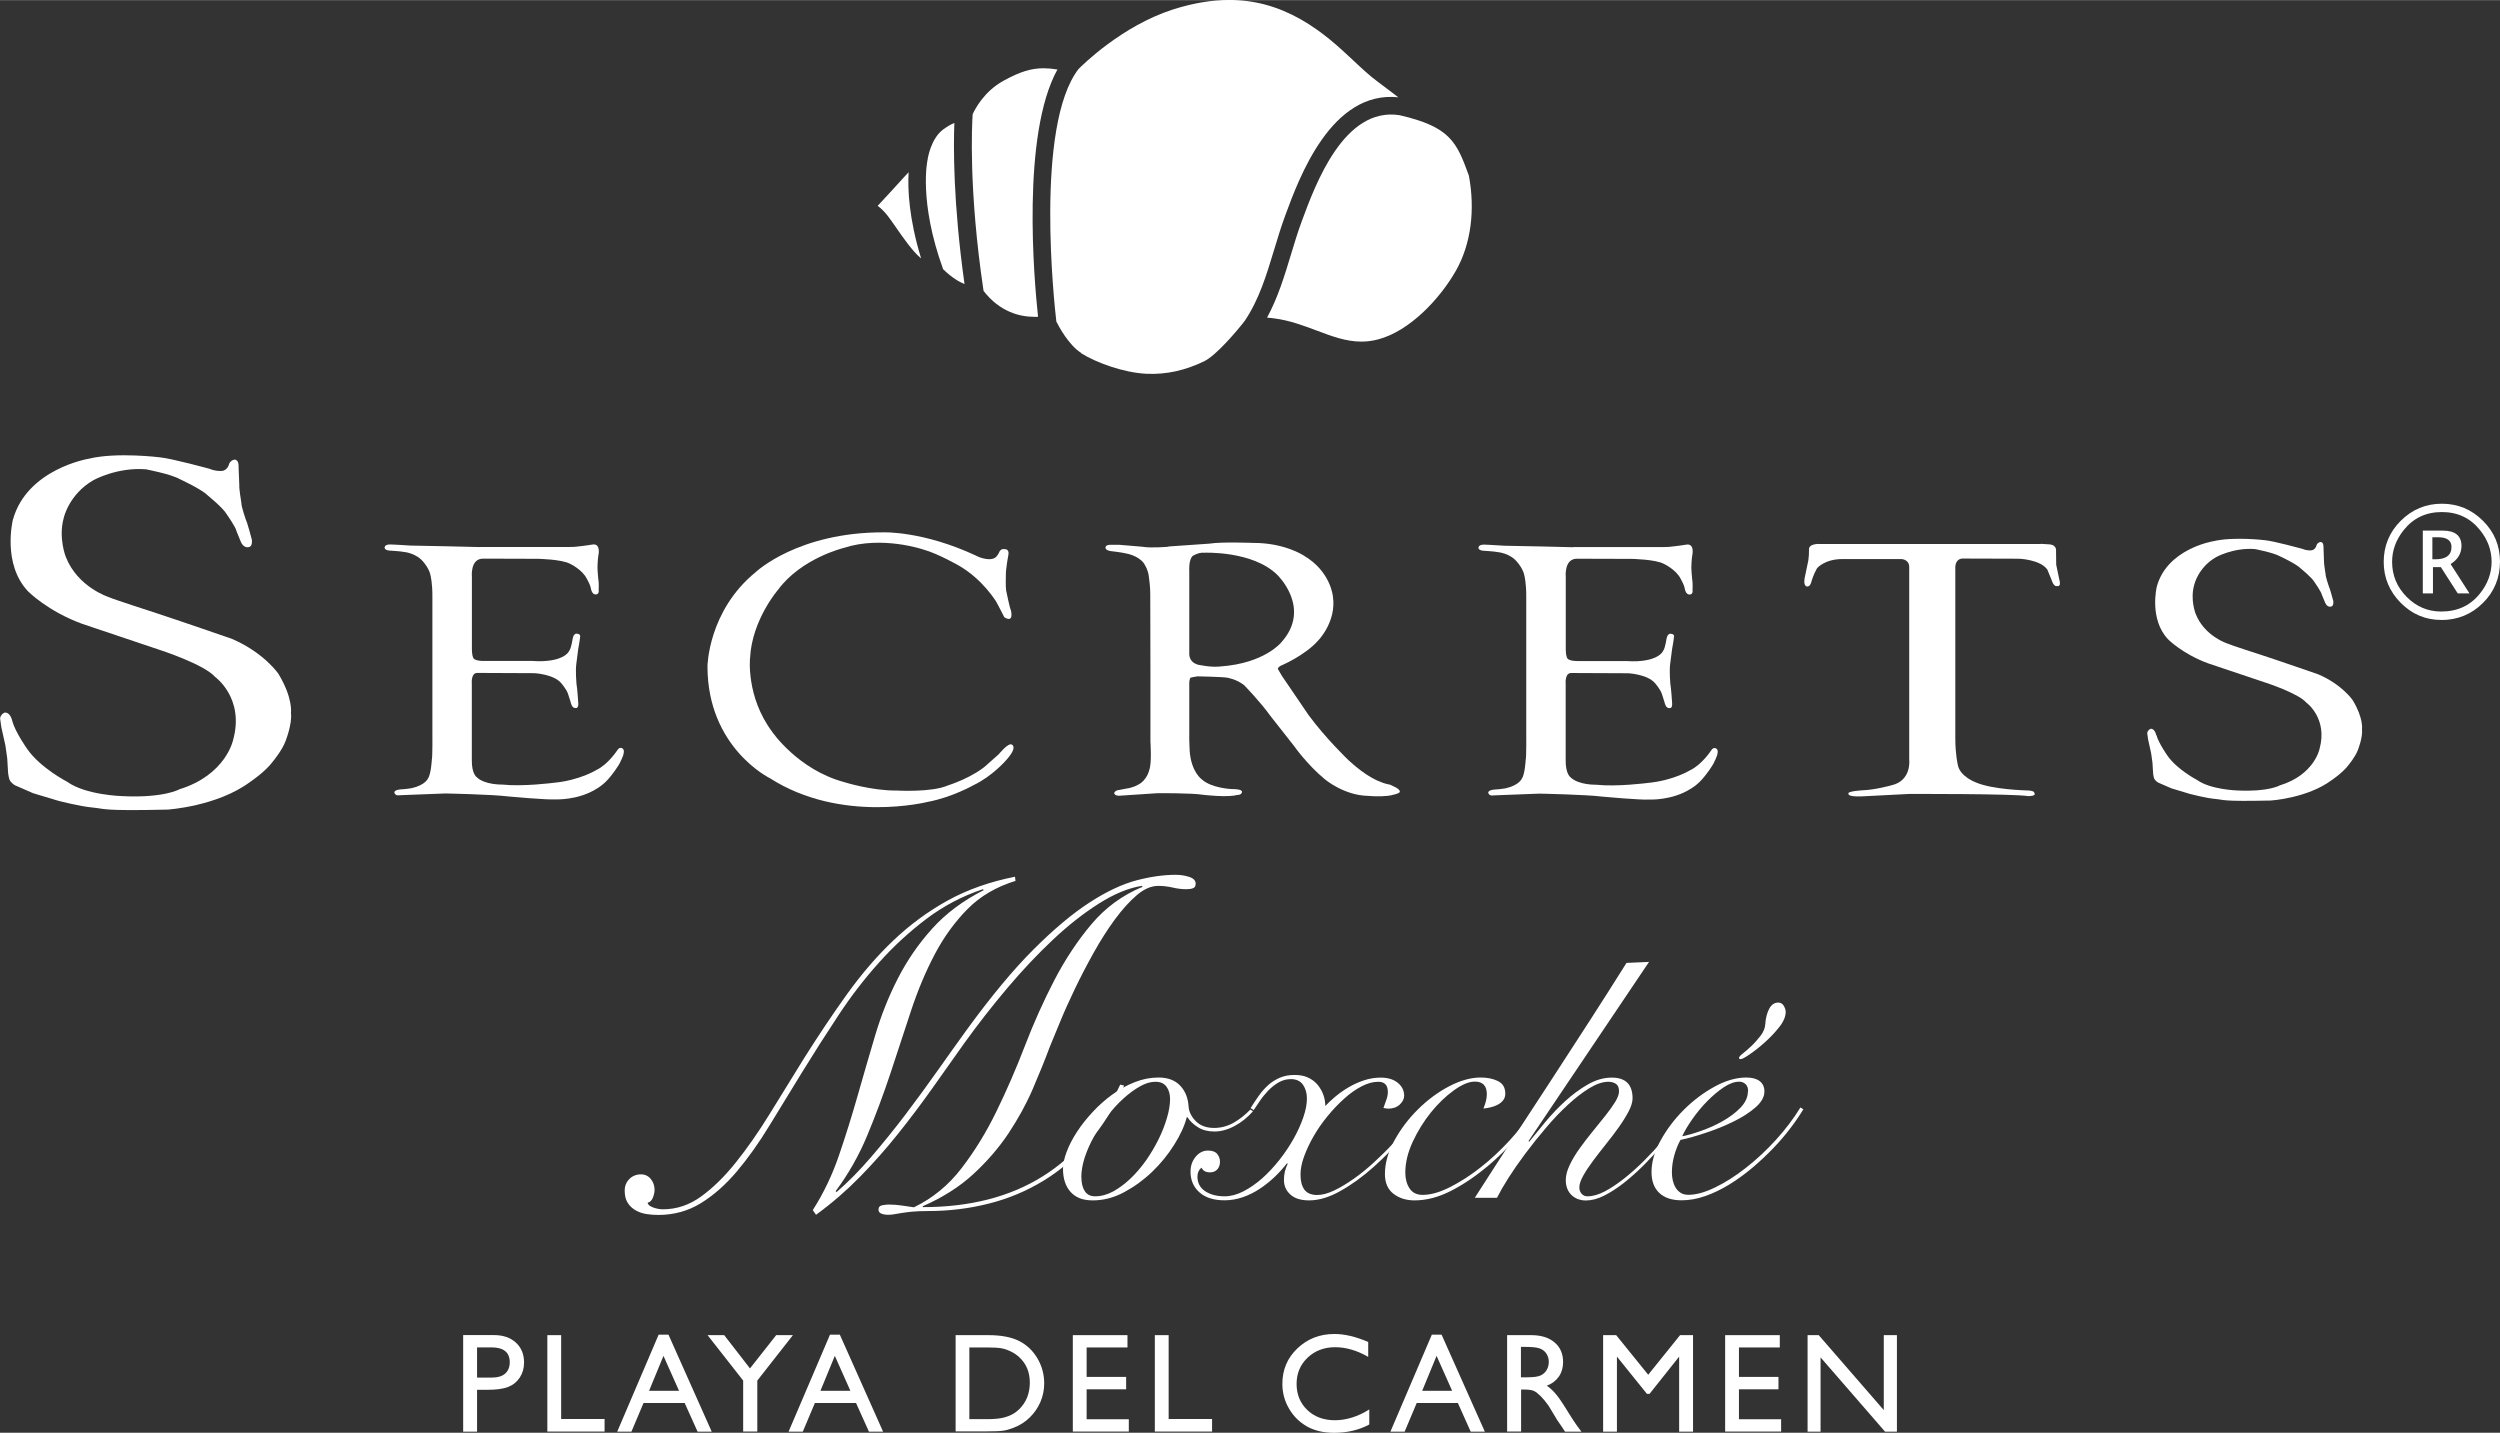 <svg xmlns="http://www.w3.org/2000/svg" width="4.17in" height="2.39in" viewBox="0 0 300.54 172.22" aria-label="Secrets Moxch&#xE9; Playa del Carmen "><rect x="0" y="0" width="300.54" height="172.22" fill="#333333" stroke="none"/><g id="a"><path d="M293.47,74.51c-1.89,0-3.51-.69-4.87-2.06-1.36-1.38-2.04-3.02-2.04-4.92s.68-3.58,2.05-4.94c1.37-1.36,3.01-2.05,4.94-2.05s3.57,.68,4.94,2.05c1.37,1.36,2.05,3,2.05,4.92s-.68,3.61-2.06,4.97c-1.37,1.36-3.04,2.04-5.01,2.04Zm0-1.01c1.95,0,3.5-.71,4.65-2.15,.94-1.17,1.41-2.45,1.41-3.84s-.47-2.66-1.41-3.82c-1.15-1.43-2.67-2.15-4.57-2.15s-3.42,.72-4.57,2.15c-.94,1.17-1.41,2.45-1.41,3.83,0,1.63,.58,3.03,1.74,4.21,1.17,1.18,2.55,1.77,4.16,1.77Zm-2.21-2.18v-7.55h2.37c.76,0,1.33,.15,1.71,.46,.38,.31,.57,.77,.57,1.38,0,.45-.11,.86-.33,1.23s-.54,.68-.98,.95l2.27,3.53h-1.41l-2.03-3.16h-.95v3.16h-1.22Zm1.15-4.1h.34c.65,0,1.14-.12,1.47-.37,.33-.25,.49-.62,.49-1.11,0-.39-.14-.69-.41-.88-.27-.2-.68-.29-1.23-.29h-.66v2.66Z" fill="#fff"></path></g><g id="b"><g><path d="M1.47,86.63s-.21-1.05-.92-.98c0,0-.46,.17-.54,.69l.15,1.06,.49,2.2,.22,1.55,.08,1.33s.02,1.03,.29,1.41c0,0,.32,.42,.66,.54l2.08,.91,3.03,.91s2.57,.67,4.1,.81c1.53,.13,.89,.44,9.03,.25,0,0,5.97-.37,9.95-3.34,0,0,1.83-1.21,2.76-2.5,0,0,1.06-1.28,1.46-2.35,0,0,.84-2.08,.67-3.43,0,0,.27-1.75-1.5-4.69,0,0-1.7-2.54-5.61-4.22,0,0-6.35-2.2-9.35-3.18,0,0-5.06-1.63-5.43-1.83,0,0-3.75-1.18-5.18-4.84,0,0-.92-2.3-.24-4.71,0,0,.62-2.82,3.56-4.51,0,0,2.82-1.58,6.3-1.31,0,0,3.01,.57,4.08,1.18,0,0,2.69,1.24,3.38,1.98,0,0,1.81,1.45,2.27,2.25,0,0,1.13,1.61,1.18,2.05l.49,1.2s.28,.83,.95,.7c0,0,.5,0,.4-.89,0,0-.59-2.24-.72-2.39,0,0-.56-1.61-.54-2.02,0,0-.3-1.84-.25-2.12l-.09-2.26s.07-.84-.49-.84c0,0-.4,.02-.64,.49,0,0-.17,.97-1.14,.87,0,0-.59,.02-1.19-.25,0,0-4.6-1.26-6.03-1.39,0,0-5.15-.64-8.47,.16,0,0-7.5,1.21-9.18,7.39,0,0-1.29,5.28,1.84,8.57,0,0,2.35,2.39,6.53,3.91l9.31,3.13s5.32,1.72,6.65,3.25c0,0,3.56,2.54,2.15,7.59,0,0-.86,4.18-6.45,5.91,0,0-1.87,1.08-6.92,.82,0,0-4.34-.12-6.57-1.72,0,0-3.25-1.68-4.81-3.95,0,0-1.41-1.97-1.8-3.37Z" fill="#fff"></path><path d="M57.61,65.75s-7.17-.18-8.26-.18c0,0-1.46-.09-1.64-.1s-.69-.03-.69-.03c0,0-.72-.07-.78,.33,0,0-.09,.34,.56,.4,0,0,1.5,.09,1.7,.16,0,0,1.57,.09,2.48,1.31,0,0,.66,.76,.79,1.58,0,0,.22,.91,.21,2.45v16.35s.03,2.98-.07,3.32c0,0-.09,1.74-.47,2.24,0,0-.3,.77-1.93,1.15,0,0-.81,.13-1.2,.14,0,0-.9,.02-.9,.38,0,0,.05,.45,.67,.33l5.47-.21s5.63,.11,7.57,.36c0,0,4.69,.43,5.6,.35,0,0,2.76,.16,5.06-1.31,0,0,.88-.49,1.63-1.47,0,0,.98-1.19,1.25-1.91,0,0,.6-1.09,.2-1.41,0,0-.36-.32-.68,.24,0,0-1.11,1.68-2.47,2.32,0,0-2,1.26-5.16,1.55,0,0-3.66,.48-6.19,.21,0,0-2.09,.05-3.04-.88,0,0-.62-.38-.6-2.06v-9.2s-.14-1.37,.75-1.28l6.77,.03s2.3,.11,3.22,1.19c0,0,.66,.75,.83,1.31l.31,.97s.14,.81,.62,.71c0,0,.38,.11,.29-.7,0,0-.1-1.6-.21-2.23,0,0-.14-1.56-.01-2.43l.22-1.71s.23-1.27,.22-1.41c0,0,.16-.41-.38-.45,0,0-.36-.07-.49,.53,0,0-.19,1.26-.41,1.49,0,0-.2,.6-1.31,.97,0,0-1.14,.45-3.13,.29h-5.76s-.91,.04-1.27-.25c0,0-.24-.16-.25-1.18v-8.68s-.23-2.19,1.34-2.19l6.59,.02s2.86,.05,3.87,.6c0,0,1.47,.68,2.03,1.82,0,0,.4,.74,.45,1.02,0,0,.09,.86,.59,.84,0,0,.46,.06,.37-.56,0,0,.05-.86-.05-1.33,0,0-.12-1.29-.09-1.41,0,0,.01-.77,.1-1.36,0,0,.34-1.4-.61-1.35,0,0-1.39,.22-1.78,.24,0,0-.33,.08-1.36,.07h-10.54Z" fill="#fff"></path><path d="M189.11,65.77s-7.17-.18-8.26-.18c0,0-1.46-.09-1.64-.1s-.69-.03-.69-.03c0,0-.72-.07-.78,.33,0,0-.09,.34,.56,.4,0,0,1.5,.09,1.7,.16,0,0,1.57,.09,2.48,1.31,0,0,.66,.76,.79,1.58,0,0,.22,.91,.21,2.45v16.35s.03,2.98-.07,3.32c0,0-.09,1.74-.47,2.24,0,0-.3,.77-1.93,1.15,0,0-.81,.13-1.2,.14,0,0-.9,.02-.9,.38,0,0,.05,.45,.67,.33l5.47-.21s5.63,.11,7.57,.36c0,0,4.69,.43,5.6,.35,0,0,2.76,.16,5.06-1.31,0,0,.88-.49,1.63-1.47,0,0,.98-1.19,1.25-1.91,0,0,.6-1.09,.2-1.41,0,0-.36-.32-.68,.24,0,0-1.11,1.68-2.47,2.32,0,0-2,1.26-5.16,1.55,0,0-3.66,.48-6.19,.21,0,0-2.09,.05-3.04-.88,0,0-.62-.38-.6-2.06v-9.2s-.14-1.37,.75-1.29l6.77,.03s2.3,.11,3.22,1.19c0,0,.66,.75,.83,1.31l.31,.97s.14,.81,.62,.71c0,0,.38,.11,.29-.7,0,0-.1-1.6-.21-2.23,0,0-.14-1.56-.01-2.43l.22-1.71s.23-1.27,.22-1.41c0,0,.16-.41-.38-.45,0,0-.36-.07-.49,.53,0,0-.19,1.26-.41,1.49,0,0-.2,.6-1.31,.97,0,0-1.14,.45-3.13,.29h-5.76s-.91,.04-1.27-.25c0,0-.24-.16-.25-1.18v-8.68s-.23-2.19,1.34-2.19l6.59,.02s2.86,.05,3.87,.6c0,0,1.47,.68,2.03,1.82,0,0,.4,.74,.45,1.02,0,0,.09,.86,.59,.84,0,0,.46,.06,.37-.56,0,0,.05-.86-.05-1.33,0,0-.12-1.29-.09-1.41,0,0,.01-.77,.1-1.36,0,0,.34-1.4-.61-1.35,0,0-1.39,.22-1.78,.24,0,0-.33,.08-1.36,.07h-10.54Z" fill="#fff"></path><path d="M119,67.2s.55,.03,.85-.38c0,0,.21-.27,.31-.54,0,0,.21-.37,.57-.28,0,0,.62-.07,.5,.64,0,0-.33,1.74-.31,2.48,0,0-.04,1.42,.03,1.83,0,0,.44,2.17,.57,2.38,0,0,.44,1.63-.79,.85,0,0-.91-1.8-.99-1.9-.09-.1-1.56-2.58-4.38-4.25,0,0-2.58-1.49-4.32-1.97,0,0-5-1.73-9.63-.2,0,0-5.06,1.22-7.86,5,0,0-3.14,3.61-3.38,8.2,0,0-.52,4.63,2.65,8.89,0,0,3.09,4.55,8.64,6.05,0,0,3.31,1.05,6.32,1.02,0,0,4.23,.25,6.19-.62,0,0,3.17-.99,4.87-2.66l1.23-1.09s1.16-1.44,1.57-1.15c0,0,.76,.26-.67,1.85,0,0-1.64,1.93-3.95,3.03,0,0-2.58,1.46-5.48,2,0,0-10.41,2.65-18.98-2.84,0,0-7.51-3.65-7.51-13.45,0,0,.07-6.66,5.8-11.33,0,0,5.05-4.81,15.39-4.78,0,0,4.74-.17,11.09,2.8,0,0,.76,.44,1.68,.43Z" fill="#fff"></path><path d="M140.48,65.68c.88-.07,4.89-.34,4.89-.34,1.49-.24,5.25-.09,5.25-.09,3.82-.02,6.11,1.52,6.11,1.52,3.27,1.91,3.51,4.94,3.51,4.94,.44,3.03-1.78,5.28-1.78,5.28-1.63,1.84-4.5,3.03-4.5,3.03-.52,.31-.29,.47-.29,.47l.44,.75,3.21,4.72c2.15,2.9,4.79,5.41,4.79,5.41,2.21,2.06,3.74,2.56,3.74,2.56,.55,.27,1.28,.39,1.28,.39l.7,.34c.73,.44,.36,.62,.36,.62-.12,.12-.67,.24-.67,.24-.4,.13-.96,.17-1.5,.19-.8,.02-1.54-.05-1.54-.05-2.95-.05-5.25-2.03-5.25-2.03-2.11-1.75-3.65-3.95-3.65-3.95l-2.87-3.65c-1.2-1.68-3.13-3.66-3.13-3.66-.89-.74-2.07-.92-2.07-.92-.53-.1-3.54-.16-3.54-.16-.25,.02-.81,.15-.81,.15-.15,.01-.19,.57-.19,.57v6.39c-.02,.39,.05,1.88,.05,1.88,.19,2.54,1.46,3.4,1.46,3.4,1.18,1.07,3.57,1.16,3.57,1.16,1.33,0,1.25,.31,1.25,.31,.04,.43-.62,.41-.62,.41-1.14,.31-3.97-.02-3.97-.02-1.43-.24-5.56-.2-5.56-.2l-4.41,.29c-.72,.09-.79-.27-.79-.27,0-.24,.33-.36,.33-.36l1.04-.2c.95-.13,1.44-.45,1.44-.45,1.16-.55,1.41-1.84,1.41-1.84,.31-.81,.13-3.39,.13-3.39v-8.44s-.02-9.27-.02-9.27c.01-.87-.16-2.03-.16-2.03-.08-.99-.66-1.75-.66-1.75-.71-.89-2.08-1.11-2.08-1.11-.42-.12-1.89-.29-1.89-.29-.64-.12-.59-.4-.59-.4-.02-.36,.53-.35,.53-.35h1.15s2.73,.23,2.73,.23c1.08,.19,3.15,0,3.15,0Zm2.49,12.72c-.1,1.51,1.44,1.56,1.44,1.56,1.4,.28,2.34,.14,2.34,.14,5.28-.38,7.28-2.89,7.28-2.89,3.71-4.11-.47-8.11-.47-8.11-2.96-2.93-8.8-2.67-8.8-2.67-.66-.07-1.37,.38-1.37,.38-.52,.47-.42,1.8-.42,1.8v9.79Z" fill="#fff"></path><path d="M259.21,88.33s-.16-.78-.68-.73c0,0-.34,.13-.4,.52l.11,.78,.36,1.63,.16,1.14,.06,.98s.01,.76,.21,1.04c0,0,.24,.31,.48,.4l1.54,.67,2.23,.67s1.9,.5,3.03,.6c1.13,.1,.66,.32,6.67,.19,0,0,4.41-.27,7.35-2.47,0,0,1.35-.9,2.04-1.85,0,0,.78-.94,1.08-1.74,0,0,.62-1.54,.5-2.53,0,0,.2-1.29-1.11-3.46,0,0-1.25-1.88-4.15-3.12,0,0-4.69-1.63-6.9-2.35,0,0-3.74-1.2-4.01-1.35,0,0-2.77-.87-3.83-3.58,0,0-.68-1.7-.17-3.48,0,0,.46-2.09,2.63-3.33,0,0,2.09-1.17,4.66-.97,0,0,2.22,.42,3.02,.87,0,0,1.99,.92,2.5,1.47,0,0,1.34,1.07,1.67,1.66,0,0,.83,1.19,.87,1.51l.37,.89s.21,.62,.7,.52c0,0,.37,0,.3-.66,0,0-.44-1.65-.53-1.76,0,0-.41-1.19-.4-1.49,0,0-.22-1.36-.19-1.57l-.06-1.67s.05-.62-.36-.62c0,0-.3,.01-.47,.36,0,0-.12,.72-.84,.65,0,0-.43,.01-.88-.19,0,0-3.4-.93-4.45-1.03,0,0-3.8-.47-6.26,.12,0,0-5.54,.89-6.78,5.46,0,0-.95,3.9,1.36,6.33,0,0,1.73,1.76,4.82,2.89l6.88,2.31s3.93,1.27,4.91,2.4c0,0,2.63,1.88,1.59,5.6,0,0-.63,3.09-4.77,4.36,0,0-1.38,.8-5.11,.61,0,0-3.21-.09-4.85-1.27,0,0-2.4-1.25-3.55-2.92,0,0-1.04-1.46-1.33-2.48Z" fill="#fff"></path><path d="M245.33,65.38h-26.54s-1.41-.11-1.32,.73c0,0,.02,.95-.16,1.63l-.33,1.59s-.26,.99,.2,1.15c0,0,.44,.18,.62-.71,0,0,.22-.75,.64-1.48,0,0,.9-1.1,3.05-1.1h7.06s.97,0,.97,.97v23.16s.31,2.52-2.14,3.07c0,0-1.94,.55-3.49,.6,0,0-1.88,.11-1.67,.41,0,0-.21,.39,1.6,.32l5.67-.29s12.52-.04,14.35,.26c0,0,1.02,.02,.71-.4,0,0,.09-.29-1.08-.29,0,0-3.95-.11-5.87-.93,0,0-2.03-.71-2.25-2.19,0,0-.29-1.19-.29-3.16v-20.6s0-1.04,.99-.99l6.67,.02s2.54,.09,3.4,1.3l.49,1.19s.26,.95,.71,.79c0,0,.53,.2,.22-.88l-.35-1.68s-.02-1.55-.02-1.67c0,0,.1-.67-.73-.77l-1.1-.07Z" fill="#fff"></path></g><g><path d="M108.87,21.07c-1.11,1.23-2.23,2.45-3.36,3.66,.45,.33,.86,.75,1.23,1.23,.28,.36,.61,.84,.97,1.36,.89,1.28,2.01,2.88,2.92,3.64,.04,.03,.07,.05,.1,.08-1.47-4.79-1.62-8.33-1.5-10.35-.11,.11-.22,.24-.36,.39Z" fill="#fff"></path><path d="M111.53,19.15s-.02,.07-.03,.1h0c-.01,.05-1.08,4.93,1.88,13.1,1.06,1.03,1.94,1.53,2.57,1.78-1.38-9.81-1.33-16.61-1.22-19.37-.35,.15-.79,.38-1.32,.77-1.55,1.13-1.89,3.6-1.9,3.63Z" fill="#fff"></path><path d="M124.32,38.08c.17,0,.33,0,.47-.02-.48-4.45-2.01-21.86,2.33-29.72-.6-.1-1.15-.15-1.65-.15-1.51,0-2.86,.42-4.81,1.49-2.4,1.31-3.49,3.5-3.73,4.04-.08,1.18-.51,9.06,1.31,21.24,1.99,2.56,4.4,3.11,6.1,3.11Z" fill="#fff"></path><path d="M158.26,39.71c1.82,.69,3.55,1.34,5.4,1.34,.69,0,1.35-.09,2.03-.27,3.8-1.01,7.44-4.9,9.36-8.3,1.78-3.16,2.31-7.26,1.53-11.39-1.46-4-2.2-5.85-8.34-7.26-6.67-1.03-10.11,8.3-11.76,12.79-.48,1.29-.89,2.66-1.29,3.98-.77,2.55-1.57,5.17-2.87,7.57,.3,.02,.6,.05,.93,.1,1.81,.24,3.43,.85,5,1.44Z" fill="#fff"></path><path d="M129.96,42.44c1.75,1.11,5.11,2.36,7.91,2.48,2.35,.1,4.63-.41,6.88-1.5,1.47-.71,3.99-3.7,4.87-4.84,1.73-2.55,2.62-5.49,3.56-8.6,.41-1.35,.83-2.75,1.33-4.1,1.67-4.54,5.53-15.04,13.59-14.2-.25-.19-.51-.39-.8-.61-.48-.36-1.02-.78-1.66-1.25-.97-.71-1.92-1.6-2.92-2.54-1.72-1.61-3.67-3.44-6.33-4.96-2.77-1.57-5.59-2.34-8.62-2.34-2.13,0-4.41,.39-6.78,1.15-6.12,1.97-10.88,6.69-11.34,7.16-5.26,6.85-2.9,28.3-2.66,30.35,.29,.58,1.47,2.81,2.99,3.78Z" fill="#fff"></path></g><g><path d="M55.68,172.09v-11.61h3.68c1.11,0,1.99,.3,2.65,.9,.66,.6,.99,1.4,.99,2.41,0,.67-.17,1.27-.51,1.79-.34,.52-.8,.9-1.39,1.13-.59,.24-1.43,.35-2.52,.35h-1.23v5.03h-1.67Zm3.39-10.13h-1.72v3.63h1.82c.67,0,1.2-.16,1.56-.48s.55-.77,.55-1.37c0-1.19-.74-1.78-2.21-1.78Z" fill="#fff"></path><path d="M65.8,160.49h1.66v10.08h5.22v1.51h-6.88v-11.6Z" fill="#fff"></path><path d="M79.19,160.43h1.17l5.2,11.66h-1.7l-1.55-3.44h-4.95l-1.45,3.44h-1.71l4.98-11.66Zm2.44,6.75l-1.87-4.2-1.73,4.2h3.61Z" fill="#fff"></path><path d="M93.3,160.49h2.02l-4.28,5.46v6.13h-1.7v-6.13l-4.28-5.46h2l3.1,4,3.15-4Z" fill="#fff"></path><path d="M99.79,160.43h1.17l5.2,11.66h-1.7l-1.55-3.44h-4.95l-1.45,3.44h-1.71l4.98-11.66Zm2.44,6.75l-1.87-4.2-1.73,4.2h3.61Z" fill="#fff"></path><path d="M114.88,172.07v-11.58h3.91c1.58,0,2.82,.24,3.74,.71,.92,.47,1.65,1.17,2.19,2.09,.54,.92,.81,1.92,.81,3,0,.77-.15,1.52-.45,2.22s-.73,1.33-1.28,1.87c-.56,.55-1.22,.97-1.97,1.25-.44,.17-.84,.29-1.2,.34-.37,.06-1.06,.09-2.09,.09h-3.67Zm3.73-10.1h-2.08v8.62h2.12c.83,0,1.47-.06,1.93-.17,.46-.11,.84-.26,1.15-.43,.31-.17,.59-.39,.84-.64,.82-.83,1.23-1.88,1.23-3.15s-.42-2.26-1.26-3.05c-.31-.29-.67-.53-1.07-.72-.4-.19-.78-.31-1.14-.37-.36-.06-.94-.09-1.73-.09Z" fill="#fff"></path><path d="M128.97,160.49h6.57v1.48h-4.91v3.54h4.75v1.49h-4.75v3.6h5.07v1.48h-6.73v-11.58Z" fill="#fff"></path><path d="M138.83,160.49h1.66v10.08h5.22v1.51h-6.88v-11.6Z" fill="#fff"></path><path d="M164.61,169.4v1.83c-1.22,.66-2.62,1-4.22,1-1.29,0-2.39-.26-3.3-.78-.9-.52-1.62-1.24-2.14-2.15-.53-.91-.79-1.9-.79-2.96,0-1.69,.6-3.11,1.81-4.26,1.2-1.15,2.69-1.73,4.45-1.73,1.22,0,2.57,.32,4.06,.96v1.79c-1.36-.78-2.68-1.16-3.98-1.16s-2.43,.42-3.31,1.26c-.88,.84-1.32,1.89-1.32,3.15s.43,2.32,1.29,3.14,1.97,1.23,3.31,1.23,2.78-.43,4.12-1.29Z" fill="#fff"></path><path d="M172.13,160.43h1.17l5.2,11.66h-1.7l-1.54-3.44h-4.95l-1.45,3.44h-1.71l4.98-11.66Zm2.44,6.75l-1.87-4.2-1.73,4.2h3.61Z" fill="#fff"></path><path d="M181.18,172.09v-11.6h2.91c1.17,0,2.1,.29,2.79,.87,.69,.58,1.03,1.37,1.03,2.36,0,.67-.17,1.26-.51,1.75-.34,.49-.82,.86-1.45,1.1,.37,.24,.73,.58,1.09,1s.85,1.15,1.49,2.2c.4,.66,.73,1.15,.97,1.49l.61,.83h-1.97l-.5-.76s-.05-.08-.1-.14l-.32-.46-.51-.85-.55-.91c-.34-.48-.66-.86-.94-1.14-.29-.28-.54-.49-.77-.61-.23-.12-.62-.19-1.16-.19h-.43v5.05h-1.66Zm2.16-10.19h-.5v3.66h.63c.84,0,1.42-.07,1.73-.22s.56-.36,.73-.65c.17-.29,.26-.62,.26-.99s-.1-.7-.29-.99c-.19-.3-.47-.5-.82-.63-.35-.12-.93-.18-1.75-.18Z" fill="#fff"></path><path d="M201.98,160.49h1.55v11.6h-1.67v-9.02l-3.56,4.48h-.31l-3.61-4.48v9.02h-1.66v-11.6h1.57l3.85,4.76,3.83-4.76Z" fill="#fff"></path><path d="M207.39,160.49h6.57v1.48h-4.91v3.54h4.75v1.49h-4.75v3.6h5.07v1.48h-6.73v-11.58Z" fill="#fff"></path><path d="M226.46,160.49h1.58v11.6h-1.43l-7.75-8.93v8.93h-1.56v-11.6h1.34l7.82,9.01v-9.01Z" fill="#fff"></path></g><g><path d="M135.13,130.51c-1.16,2.58-2.56,4.82-4.2,6.72-1.64,1.9-3.47,3.47-5.49,4.7-2.02,1.23-4.2,2.15-6.55,2.74-2.35,.6-4.8,.9-7.34,.9-.78,0-1.44,.03-1.96,.08-.52,.06-.95,.11-1.29,.17s-.62,.1-.84,.14-.45,.06-.67,.06c-.34,0-.62-.05-.84-.14-.22-.09-.34-.25-.34-.48,0-.3,.16-.48,.48-.53,.32-.06,.57-.08,.76-.08,.52,0,1.03,.04,1.51,.11,.48,.08,.99,.15,1.51,.22,2.24-1.08,4.14-2.64,5.71-4.68,1.57-2.03,2.97-4.31,4.2-6.83,1.23-2.52,2.38-5.16,3.44-7.92s2.24-5.38,3.53-7.87c1.29-2.48,2.77-4.72,4.45-6.72,1.68-2,3.73-3.5,6.16-4.51l-.11-.11c-1.61,.26-3.32,.97-5.15,2.13-1.83,1.16-3.67,2.6-5.52,4.34-1.85,1.74-3.68,3.68-5.49,5.82-1.81,2.15-3.54,4.36-5.18,6.64-1.27,1.79-2.57,3.62-3.89,5.49-1.33,1.87-2.7,3.69-4.12,5.46-1.42,1.77-2.93,3.48-4.54,5.12-1.61,1.64-3.36,3.16-5.26,4.54l-.39-.56c1.31-2.05,2.36-4.26,3.16-6.61,.8-2.35,1.55-4.74,2.24-7.17,.69-2.43,1.39-4.83,2.1-7.22,.71-2.39,1.61-4.67,2.72-6.83,1.1-2.16,2.47-4.16,4.12-5.99,1.64-1.83,3.71-3.38,6.22-4.65l-.11-.11c-2.46,.82-4.72,2.01-6.78,3.56-2.05,1.55-3.96,3.3-5.71,5.26-1.76,1.96-3.38,4.07-4.87,6.33-1.49,2.26-2.93,4.51-4.31,6.75-1.38,2.24-2.71,4.41-3.98,6.5-1.27,2.09-2.58,3.93-3.92,5.52-1.34,1.59-2.78,2.86-4.31,3.81-1.53,.95-3.25,1.43-5.15,1.43-.49,0-.96-.04-1.43-.11-.47-.08-.9-.22-1.29-.45-.39-.22-.71-.52-.95-.9-.24-.37-.36-.86-.36-1.46,0-.56,.19-1.03,.56-1.4,.37-.37,.84-.56,1.4-.56,.48,0,.88,.19,1.18,.56,.3,.37,.45,.8,.45,1.29,0,.3-.07,.62-.2,.95-.13,.34-.35,.54-.64,.62,.04,.22,.26,.41,.67,.56,.41,.15,.8,.22,1.18,.22,1.64,0,3.17-.51,4.59-1.54,1.42-1.03,2.81-2.39,4.17-4.09,1.36-1.7,2.72-3.64,4.06-5.82,1.34-2.18,2.74-4.45,4.2-6.8,1.72-2.72,3.43-5.28,5.15-7.67,1.72-2.39,3.56-4.53,5.54-6.41,1.98-1.88,4.15-3.48,6.52-4.79,2.37-1.31,5.07-2.26,8.09-2.86l.06,.5c-2.31,.71-4.24,1.84-5.77,3.39-1.53,1.55-2.85,3.37-3.95,5.46-1.1,2.09-2.05,4.37-2.86,6.83-.8,2.46-1.62,4.96-2.46,7.48-.84,2.52-1.76,4.99-2.77,7.42s-2.28,4.67-3.81,6.72l.11,.11c1.38-1.19,2.77-2.6,4.17-4.23s2.77-3.32,4.12-5.1c1.34-1.77,2.64-3.55,3.89-5.32,1.25-1.77,2.42-3.41,3.5-4.9,2.91-3.99,5.58-7.21,8.01-9.63,2.43-2.43,4.67-4.3,6.72-5.63,2.05-1.33,3.93-2.21,5.63-2.66,1.7-.45,3.28-.67,4.73-.67,.56,0,1.1,.08,1.62,.25,.52,.17,.78,.44,.78,.81,0,.3-.11,.49-.34,.56-.22,.08-.49,.11-.78,.11-.52,0-1.07-.06-1.65-.2-.58-.13-1.15-.2-1.71-.2-.86,0-1.73,.37-2.6,1.12-.88,.75-1.75,1.72-2.63,2.91-.88,1.2-1.73,2.53-2.55,4-.82,1.47-1.58,2.93-2.27,4.37-.69,1.44-1.29,2.77-1.79,4-.5,1.23-.91,2.2-1.2,2.91-.6,1.61-1.29,3.31-2.07,5.12-.78,1.81-1.76,3.58-2.91,5.32-1.16,1.74-2.57,3.37-4.23,4.9-1.66,1.53-3.69,2.82-6.08,3.86v.11c5.67,0,10.48-1.23,14.42-3.7,3.94-2.46,7.05-6.14,9.32-11.03l.45,.11Z" fill="#fff"></path><path d="M150.62,133.59c-.66,.74-1.39,1.33-2.21,1.76-.82,.44-1.63,.66-2.42,.66s-1.42-.17-1.97-.51c-.55-.34-.97-.74-1.27-1.21h-.08c-.27,1.04-.78,2.15-1.52,3.32-.74,1.18-1.62,2.26-2.64,3.24-1.02,.98-2.15,1.8-3.38,2.46-1.23,.66-2.49,.98-3.77,.98-1.18,0-2.06-.34-2.67-1.03-.6-.68-.9-1.6-.9-2.75,0-.6,.15-1.3,.45-2.09,.3-.79,.72-1.59,1.25-2.4,.53-.81,1.16-1.6,1.89-2.38,.72-.78,1.51-1.48,2.36-2.09,.85-.62,1.74-1.11,2.69-1.48,.94-.37,1.89-.55,2.85-.55,1.12,0,1.99,.33,2.6,.98,.62,.66,.95,1.5,1.01,2.54,.05,.63,.35,1.21,.88,1.74,.53,.53,1.26,.8,2.19,.8,.82,0,1.59-.21,2.32-.61,.72-.41,1.4-.94,2.03-1.6l.33,.21Zm-20.62,7.91c0,.71,.14,1.27,.41,1.68,.27,.41,.68,.62,1.23,.62,.74,0,1.47-.2,2.19-.59,.72-.4,1.42-.92,2.09-1.56,.67-.64,1.29-1.37,1.87-2.19,.57-.82,1.07-1.67,1.5-2.54s.76-1.73,1-2.56c.25-.83,.37-1.59,.37-2.28,0-.57-.14-1.06-.43-1.46-.29-.4-.73-.59-1.33-.59s-1.19,.18-1.85,.55c-.66,.37-1.32,.85-1.99,1.46-.67,.6-1.31,1.3-1.91,2.09-.6,.79-1.14,1.61-1.62,2.46-.48,.85-.85,1.7-1.13,2.54-.27,.85-.41,1.64-.41,2.38Z" fill="#fff"></path><path d="M171.24,133.05c-.6,1.07-1.45,2.25-2.54,3.55-1.09,1.3-2.28,2.52-3.57,3.67-1.29,1.15-2.6,2.11-3.96,2.87-1.35,.77-2.62,1.15-3.79,1.15-.98,0-1.74-.23-2.25-.7-.52-.46-.78-1.05-.78-1.76s.15-1.33,.45-1.93l-.08-.08c-.44,.57-.94,1.13-1.5,1.66-.56,.53-1.16,1.01-1.8,1.43-.64,.42-1.32,.76-2.03,1s-1.43,.37-2.17,.37c-1.29,0-2.29-.31-3.01-.94-.72-.63-1.09-1.46-1.09-2.5,0-.71,.21-1.31,.62-1.8s.9-.74,1.48-.74c.52,0,.89,.14,1.11,.41,.22,.27,.33,.59,.33,.94s-.1,.66-.31,.9-.5,.37-.88,.37c-.52,0-.86-.19-1.03-.57-.33,.27-.49,.63-.49,1.07,0,.77,.31,1.35,.92,1.76,.62,.41,1.4,.62,2.36,.62,.71,0,1.46-.2,2.23-.59,.78-.4,1.53-.92,2.26-1.56,.72-.64,1.41-1.38,2.07-2.21,.66-.83,1.23-1.69,1.72-2.56s.88-1.74,1.17-2.58c.29-.85,.43-1.6,.43-2.25s-.16-1.21-.47-1.66c-.32-.45-.8-.68-1.46-.68-.52,0-1,.13-1.46,.39-.45,.26-.87,.59-1.25,.98-.38,.4-.72,.81-1,1.23-.29,.42-.54,.8-.76,1.13l-.37-.25c.33-.52,.66-1.02,1-1.5,.34-.48,.72-.9,1.13-1.27s.88-.66,1.39-.88c.52-.22,1.11-.33,1.76-.33s1.17,.1,1.62,.31,.83,.49,1.13,.84c.3,.36,.53,.75,.7,1.19,.16,.44,.25,.9,.25,1.39,.33-.35,.73-.73,1.21-1.13,.48-.4,1-.77,1.58-1.11,.57-.34,1.19-.62,1.85-.84,.66-.22,1.33-.33,2.01-.33,.87,0,1.56,.21,2.07,.63,.51,.42,.76,.94,.76,1.54,0,.38-.18,.74-.53,1.07-.36,.33-.82,.49-1.39,.49-.11,0-.3-.03-.57-.08,.14-.38,.26-.73,.37-1.04,.11-.31,.16-.61,.16-.88,0-.82-.38-1.23-1.15-1.23-.63,0-1.3,.18-2.01,.55-.71,.37-1.41,.86-2.09,1.48-.68,.61-1.35,1.31-1.99,2.09s-1.2,1.58-1.68,2.42c-.48,.83-.86,1.65-1.15,2.44-.29,.79-.43,1.52-.43,2.17,0,.79,.16,1.4,.47,1.82,.31,.42,.83,.64,1.54,.64,.6,0,1.27-.18,2.01-.53,.74-.35,1.52-.82,2.34-1.39s1.64-1.24,2.46-1.99,1.6-1.52,2.34-2.32,1.41-1.58,2.01-2.36c.6-.78,1.08-1.48,1.44-2.11l.33,.12Z" fill="#fff"></path><path d="M184.65,133.67c-.63,1.01-1.46,2.1-2.48,3.26-1.03,1.16-2.14,2.25-3.34,3.26-1.48,1.23-2.95,2.22-4.43,2.97-1.48,.75-2.93,1.13-4.35,1.13-1.01,0-1.86-.27-2.54-.8s-1.02-1.32-1.02-2.36c0-1.31,.38-2.65,1.13-4.02s1.69-2.62,2.83-3.75,2.38-2.06,3.73-2.77c1.35-.71,2.63-1.07,3.83-1.07,.79,0,1.48,.14,2.07,.43,.59,.29,.88,.79,.88,1.5,0,.33-.09,.6-.27,.82s-.4,.4-.66,.53c-.26,.14-.55,.24-.86,.31-.31,.07-.59,.12-.84,.14,.11-.27,.21-.55,.29-.84,.08-.29,.12-.58,.12-.88,0-1.01-.48-1.52-1.44-1.52-.71,0-1.55,.35-2.52,1.05-.97,.7-1.89,1.58-2.75,2.64-.86,1.07-1.59,2.24-2.19,3.53s-.9,2.53-.9,3.73c0,.74,.17,1.37,.51,1.89,.34,.52,.87,.78,1.58,.78,.96,0,2.06-.31,3.3-.94,1.24-.63,2.45-1.41,3.63-2.34,1.23-.96,2.41-2.06,3.55-3.3,1.13-1.24,2.08-2.45,2.85-3.63l.29,.25Z" fill="#fff"></path><path d="M198.26,115.59l-14.51,21.57,.08,.08c.55-.68,1.19-1.47,1.93-2.36,.74-.89,1.54-1.73,2.4-2.52,.86-.79,1.77-1.46,2.73-2.01,.96-.55,1.91-.82,2.87-.82,1.67,0,2.5,.83,2.5,2.5,0,.44-.16,.96-.47,1.56-.32,.6-.71,1.24-1.19,1.91-.48,.67-.99,1.35-1.54,2.03-.55,.68-1.06,1.35-1.54,1.99s-.88,1.24-1.19,1.8c-.31,.56-.47,1.03-.47,1.41,0,.3,.09,.55,.27,.76,.18,.21,.42,.31,.72,.31,.63,0,1.32-.2,2.07-.59,.75-.4,1.53-.92,2.34-1.56,.81-.64,1.61-1.36,2.4-2.15,.79-.79,1.52-1.58,2.19-2.36,.67-.78,1.27-1.52,1.8-2.21,.53-.7,.92-1.26,1.17-1.7l.25,.08c-.3,.52-.72,1.15-1.27,1.89-.55,.74-1.17,1.52-1.87,2.34-.7,.82-1.45,1.63-2.25,2.44-.81,.81-1.61,1.53-2.42,2.17-.81,.64-1.61,1.16-2.4,1.56-.79,.4-1.53,.59-2.21,.59s-1.29-.22-1.74-.66c-.45-.44-.68-1.04-.68-1.8,0-.55,.16-1.15,.47-1.8,.31-.66,.71-1.32,1.19-1.99,.48-.67,.99-1.34,1.54-2.01,.55-.67,1.06-1.3,1.54-1.91,.48-.6,.87-1.15,1.19-1.66,.31-.5,.47-.94,.47-1.29,0-.44-.12-.74-.37-.9s-.55-.25-.9-.25c-.68,0-1.44,.25-2.28,.76-.83,.51-1.69,1.17-2.58,1.99-.89,.82-1.77,1.74-2.64,2.77-.88,1.03-1.7,2.06-2.48,3.1-.78,1.04-1.46,2.02-2.05,2.95-.59,.93-1.04,1.72-1.37,2.38h-2.67c1.5-2.35,3.05-4.74,4.63-7.17s3.16-4.85,4.74-7.26c1.57-2.41,3.11-4.78,4.61-7.11s2.92-4.57,4.26-6.7l2.75-.12Z" fill="#fff"></path><path d="M216.79,133.34c-.41,.68-.92,1.44-1.54,2.25-.62,.82-1.31,1.63-2.09,2.44-.78,.81-1.61,1.59-2.5,2.34-.89,.75-1.81,1.42-2.77,2.01-.96,.59-1.92,1.05-2.89,1.39-.97,.34-1.92,.51-2.85,.51-1.15,0-2.04-.29-2.67-.88-.63-.59-.94-1.43-.94-2.52,0-1.2,.36-2.47,1.09-3.79s1.65-2.55,2.77-3.67c1.12-1.12,2.35-2.05,3.69-2.79,1.34-.74,2.62-1.11,3.85-1.11,.68,0,1.22,.14,1.6,.43,.38,.29,.57,.7,.57,1.25,0,.66-.36,1.29-1.07,1.91-.71,.62-1.58,1.18-2.6,1.68-1.03,.51-2.13,.96-3.3,1.35-1.18,.4-2.21,.69-3.12,.88-.3,.55-.55,1.16-.74,1.84-.19,.68-.29,1.37-.29,2.05,0,.33,.03,.65,.1,.96,.07,.31,.18,.6,.33,.86,.15,.26,.35,.47,.61,.64s.58,.25,.96,.25c.9,0,1.96-.29,3.18-.88,1.22-.59,2.45-1.37,3.71-2.36,1.26-.98,2.46-2.1,3.61-3.36,1.15-1.26,2.13-2.56,2.95-3.9l.33,.21Zm-6.64-2.17c0-.38-.1-.67-.31-.86-.21-.19-.46-.29-.76-.29-.57,0-1.2,.23-1.87,.68s-1.33,1.01-1.99,1.68-1.25,1.39-1.78,2.15-.94,1.45-1.21,2.05c.6-.11,1.35-.32,2.25-.64,.9-.31,1.77-.7,2.6-1.17s1.55-1,2.15-1.62,.9-1.28,.9-1.99Zm3.61-10.66c.3,0,.53,.13,.68,.39s.23,.5,.23,.72c0,.57-.26,1.19-.78,1.84-.52,.66-1.1,1.27-1.74,1.84-.64,.57-1.25,1.05-1.82,1.44s-.93,.57-1.07,.57-.2-.05-.2-.16,.16-.29,.47-.53,.66-.55,1.05-.92,.74-.78,1.09-1.23c.34-.45,.53-.92,.55-1.42,.05-.71,.21-1.31,.47-1.8s.62-.74,1.09-.74Z" fill="#fff"></path></g></g></svg>